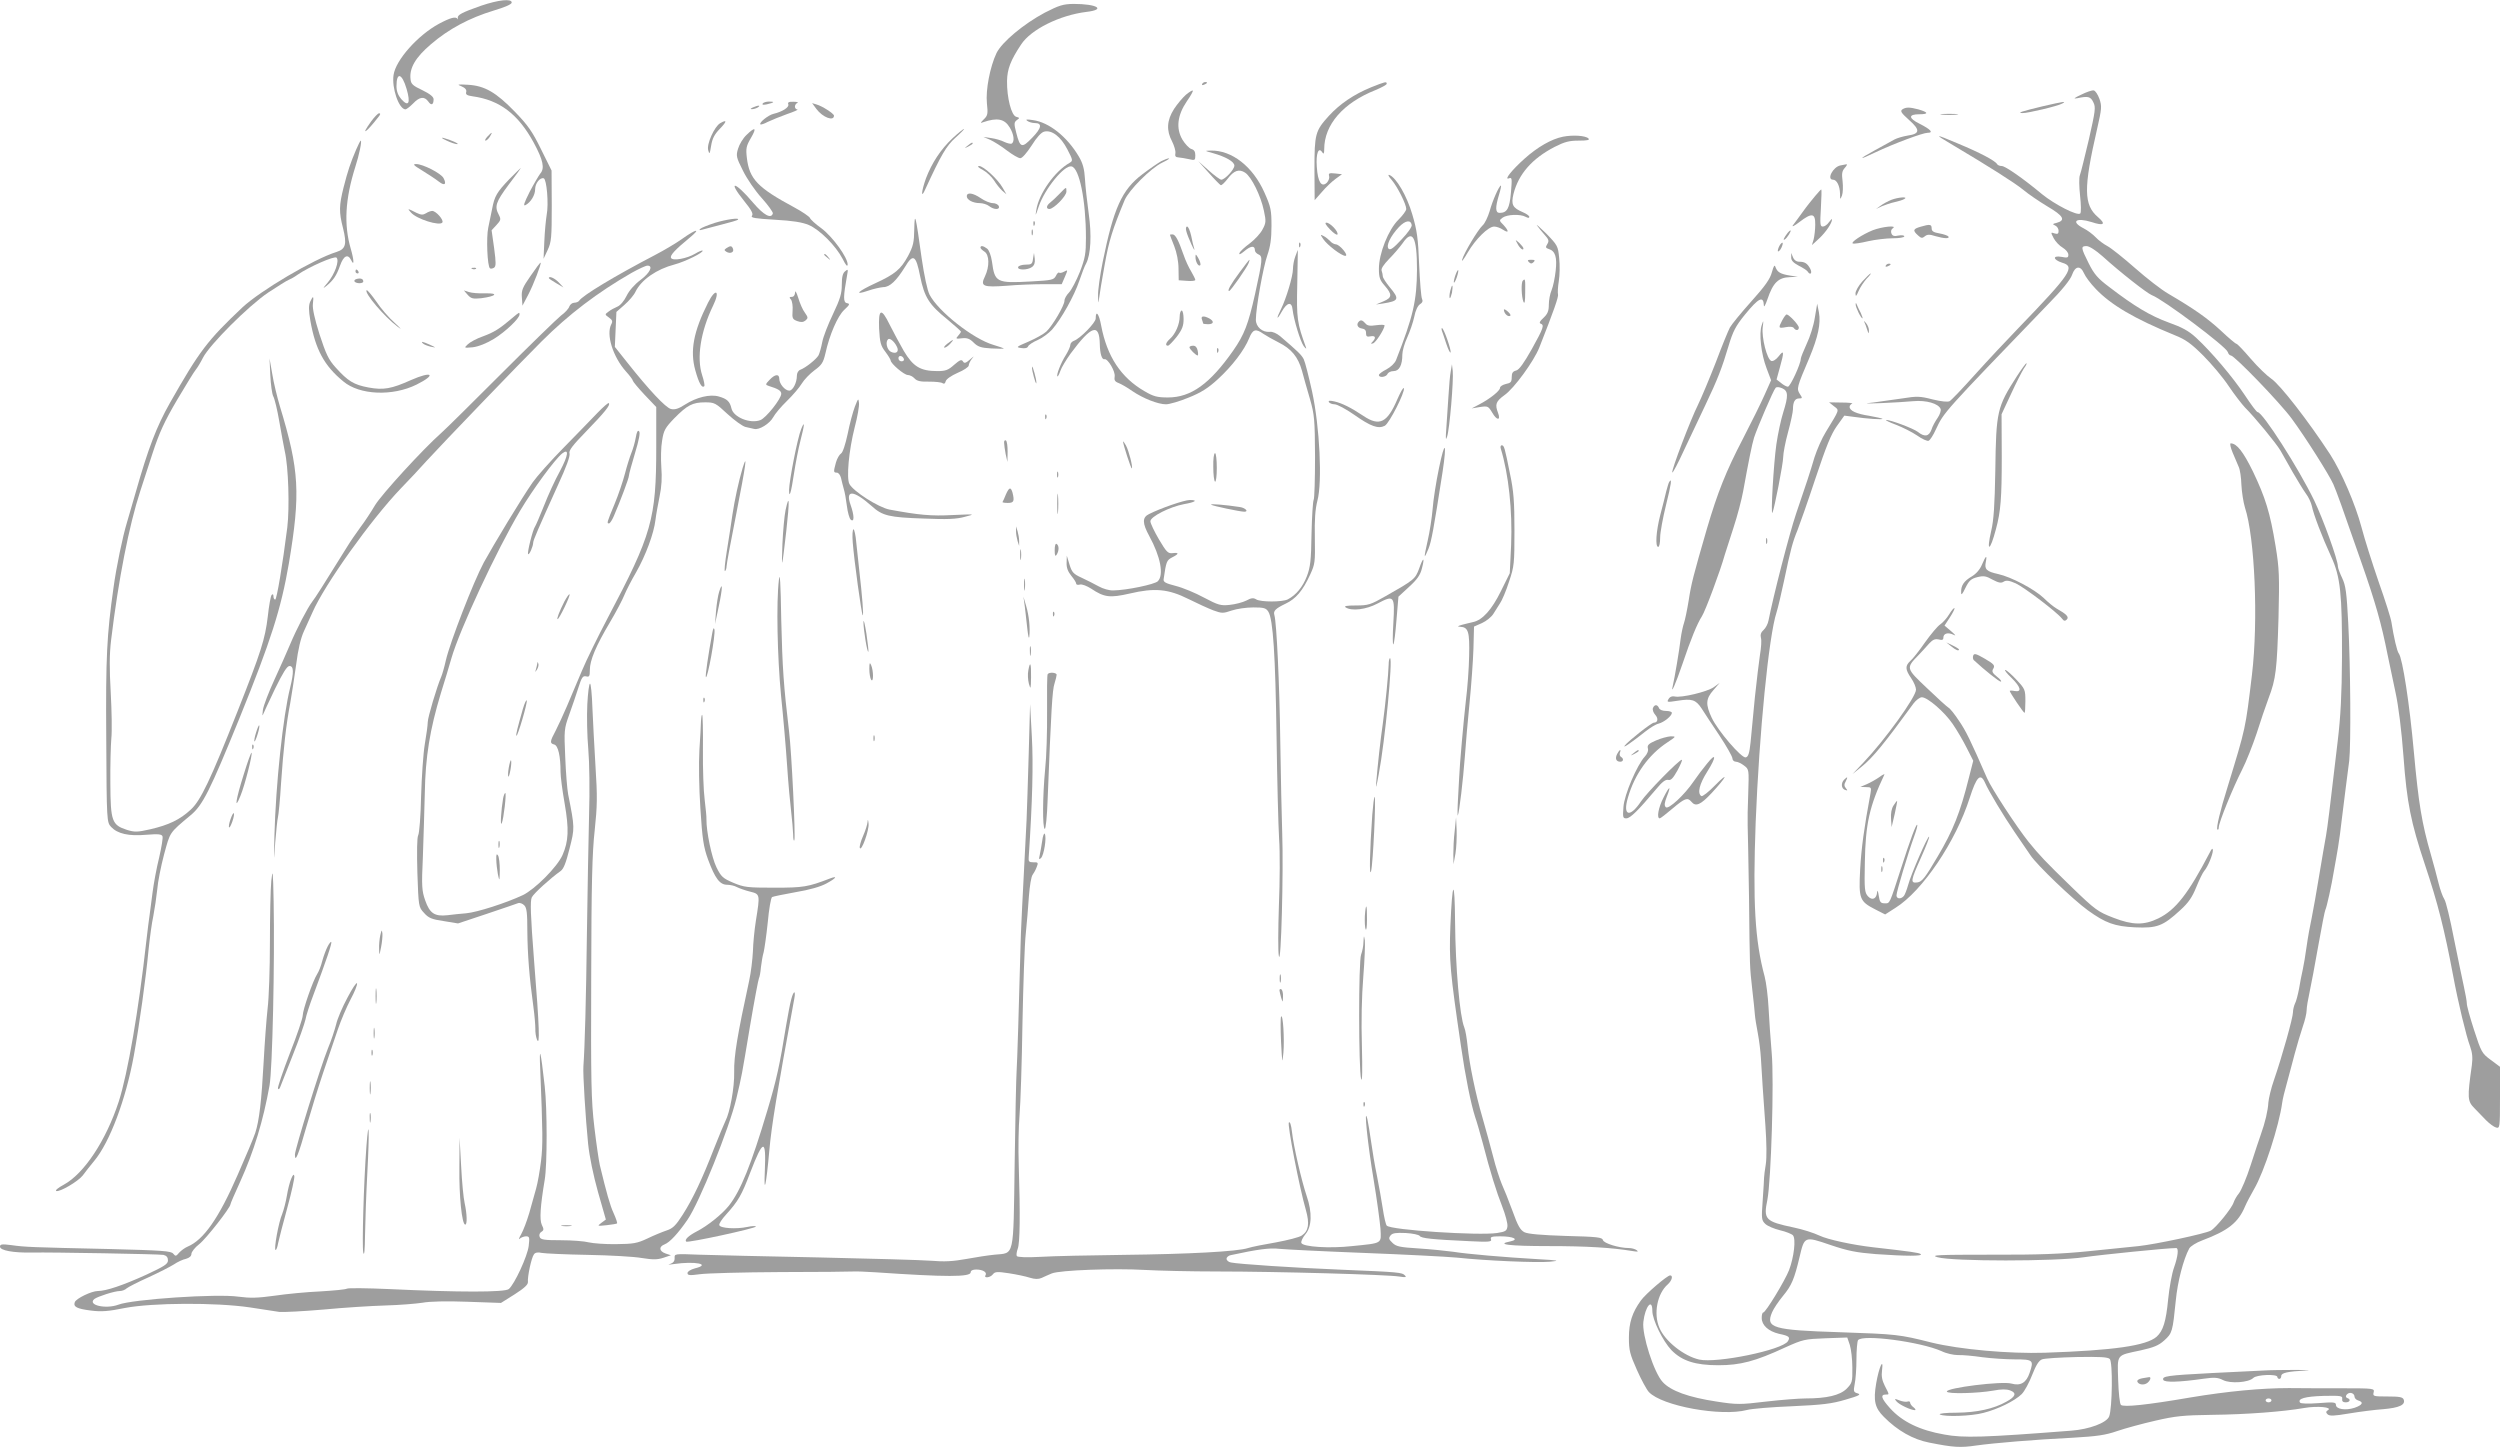 <?xml version="1.0" standalone="no"?>
<!DOCTYPE svg PUBLIC "-//W3C//DTD SVG 20010904//EN"
 "http://www.w3.org/TR/2001/REC-SVG-20010904/DTD/svg10.dtd">
<svg version="1.0" xmlns="http://www.w3.org/2000/svg"
 width="1280pt" height="741pt" viewBox="0 0 1280 741"
 preserveAspectRatio="xMidYMid meet">
<g transform="translate(0,741) scale(0.1,-0.1)"
fill="#9e9e9e" stroke="none">
<path d="M2464 7381 c-100 -35 -124 -48 -120 -64 1 -6 1 -9 -1 -4 -9 14 -36 7
-96 -25 -107 -58 -221 -185 -232 -262 -10 -66 27 -175 61 -176 5 0 23 14 39
30 33 35 58 38 78 10 15 -22 27 -17 27 12 0 12 -18 27 -57 46 -49 23 -59 32
-61 56 -7 57 25 112 105 180 91 78 196 134 321 172 57 17 92 32 92 41 0 21
-67 14 -156 -16z m-382 -427 c21 -72 10 -94 -28 -51 -16 19 -24 40 -24 66 0
74 28 67 52 -15z"/>
<path d="M5349 7345 c-107 -57 -219 -150 -247 -207 -33 -70 -56 -188 -49 -257
6 -54 4 -63 -16 -82 -18 -18 -19 -21 -4 -15 73 25 110 18 137 -27 21 -34 26
-72 10 -82 -5 -3 -22 1 -37 8 -15 8 -46 17 -68 20 l-40 6 35 -15 c19 -9 58
-33 86 -55 28 -21 58 -39 68 -39 10 0 33 27 58 65 26 42 49 67 64 71 39 10 85
-25 119 -91 29 -56 29 -58 11 -69 -76 -43 -158 -159 -170 -241 -6 -34 -4 -32
12 17 31 91 131 214 168 206 40 -7 74 -173 74 -366 0 -80 -4 -104 -31 -174
-18 -45 -43 -92 -55 -105 -13 -13 -24 -32 -24 -43 0 -24 -61 -128 -93 -158
-13 -12 -54 -35 -91 -51 -63 -27 -66 -29 -37 -33 19 -3 32 0 35 9 3 7 25 22
49 32 23 10 57 35 74 54 47 54 113 172 139 249 13 38 28 78 35 89 24 46 29
146 13 257 -8 59 -17 138 -19 176 -3 51 -11 80 -31 114 -60 102 -153 176 -235
187 -33 5 -40 4 -29 -4 8 -6 25 -11 38 -11 40 0 35 -26 -13 -75 -53 -55 -62
-53 -82 26 -12 46 -11 53 3 64 16 11 15 12 -3 17 -25 7 -48 98 -47 183 1 61
18 106 72 187 50 77 197 150 334 167 103 12 56 41 -66 41 -53 -1 -73 -7 -147
-45z"/>
<path d="M6155 6980 c-3 -6 1 -7 9 -4 18 7 21 14 7 14 -6 0 -13 -4 -16 -10z"/>
<path d="M7020 6963 c-88 -36 -160 -85 -216 -146 -70 -77 -74 -93 -74 -274 l1
-158 37 42 c20 24 52 54 70 67 l33 24 -36 4 c-29 3 -34 1 -30 -13 3 -9 -2 -24
-11 -34 -28 -27 -47 3 -52 81 -5 69 9 104 28 74 7 -11 10 -7 10 16 0 126 97
237 263 303 31 13 57 27 57 32 0 13 -7 11 -80 -18z"/>
<path d="M2363 6968 c19 -8 27 -18 24 -29 -4 -13 4 -18 32 -22 139 -19 234
-91 314 -238 48 -89 57 -131 33 -158 -7 -9 -32 -51 -54 -93 -29 -58 -35 -75
-21 -68 27 15 49 51 49 82 0 29 25 61 44 55 15 -5 26 -131 15 -187 -4 -25 -10
-85 -12 -135 l-4 -90 21 45 c19 40 21 64 21 226 l-1 181 -54 109 c-44 90 -67
123 -134 192 -96 99 -154 133 -240 138 -55 3 -58 2 -33 -8z"/>
<path d="M6072 6925 c-16 -14 -44 -47 -61 -73 -37 -58 -40 -110 -10 -166 11
-22 19 -49 17 -60 -3 -16 1 -21 16 -22 12 -1 36 -5 54 -9 30 -7 32 -6 32 20 0
19 -6 28 -20 32 -11 3 -32 25 -46 48 -34 58 -26 125 23 197 19 27 33 52 30 54
-2 3 -18 -7 -35 -21z"/>
<path d="M10655 6925 c-36 -17 -42 -22 -20 -18 56 12 69 9 83 -21 13 -25 10
-44 -23 -190 -21 -88 -41 -171 -46 -183 -5 -12 -4 -59 1 -105 5 -45 6 -86 1
-91 -14 -14 -131 46 -196 99 -96 80 -188 144 -206 144 -10 0 -21 4 -24 10 -11
18 -89 59 -200 105 -123 52 -126 51 -26 -8 190 -113 316 -193 359 -228 26 -22
82 -60 125 -86 82 -48 95 -71 47 -84 -21 -5 -23 -7 -7 -14 9 -4 17 -16 17 -27
0 -15 -5 -18 -21 -13 -20 7 -20 6 -4 -25 9 -17 30 -39 46 -48 16 -10 29 -25
29 -36 0 -16 -5 -17 -36 -11 -46 8 -43 -15 4 -30 69 -20 46 -55 -224 -335 -61
-63 -162 -171 -224 -240 -62 -69 -119 -129 -128 -134 -9 -5 -42 -2 -87 9 -65
17 -81 17 -156 5 -46 -7 -113 -16 -149 -21 -51 -5 -42 -6 40 -3 58 2 132 7
166 10 66 6 129 -12 140 -40 3 -8 -4 -29 -15 -45 -12 -17 -27 -44 -32 -61 -13
-35 -35 -39 -70 -11 -24 18 -139 61 -162 61 -6 -1 16 -12 51 -25 34 -13 83
-38 108 -55 25 -18 51 -29 58 -27 8 3 25 30 38 59 41 88 39 85 573 639 74 75
116 128 124 152 16 46 43 49 61 8 7 -17 34 -53 60 -80 79 -83 199 -153 404
-237 56 -22 85 -43 147 -105 42 -42 101 -112 130 -156 29 -43 67 -92 83 -109
52 -52 158 -181 182 -221 12 -21 41 -72 64 -113 24 -41 53 -89 66 -107 14 -18
27 -47 31 -65 8 -41 52 -157 99 -259 47 -102 56 -191 55 -514 -1 -191 -7 -305
-22 -430 -43 -366 -51 -432 -60 -485 -6 -30 -21 -122 -35 -204 -13 -82 -31
-179 -38 -215 -8 -36 -20 -102 -26 -146 -6 -44 -15 -98 -20 -120 -5 -22 -14
-66 -19 -98 -6 -31 -15 -66 -21 -76 -5 -11 -10 -31 -10 -44 0 -27 -55 -224
-97 -346 -15 -42 -27 -94 -29 -116 -2 -40 -16 -101 -39 -165 -7 -19 -30 -89
-51 -154 -21 -66 -49 -131 -60 -145 -12 -14 -24 -36 -28 -48 -9 -29 -91 -130
-117 -144 -30 -16 -284 -70 -369 -79 -41 -4 -156 -16 -255 -26 -137 -14 -257
-19 -500 -18 -278 0 -313 -2 -275 -13 75 -22 606 -22 750 0 89 13 426 47 472
47 14 0 9 -43 -11 -100 -11 -30 -24 -103 -30 -162 -11 -115 -26 -162 -59 -192
-53 -46 -218 -70 -572 -82 -183 -6 -437 17 -580 52 -166 42 -180 43 -470 53
-345 11 -381 22 -347 102 8 19 33 56 56 84 44 53 58 86 85 200 25 106 25 106
157 61 91 -31 134 -39 233 -47 156 -11 243 -11 230 0 -8 7 -50 13 -244 35
-104 12 -231 39 -275 60 -27 13 -86 32 -130 41 -147 31 -157 41 -136 142 19
98 35 612 22 753 -6 69 -13 172 -16 230 -3 58 -12 130 -20 160 -50 185 -61
380 -46 789 18 455 67 955 107 1076 7 22 24 94 38 160 34 163 45 202 69 260
11 28 53 147 92 265 55 165 80 227 110 269 l38 53 46 -6 c68 -10 154 -16 149
-10 -3 2 -33 9 -67 15 -66 10 -101 26 -101 46 0 6 6 14 13 16 6 3 -17 6 -53 6
l-65 1 25 -20 c28 -22 31 -12 -42 -132 -20 -32 -45 -90 -58 -130 -21 -72 -43
-139 -94 -288 -35 -104 -117 -423 -141 -546 -3 -18 -15 -40 -25 -49 -14 -12
-18 -25 -14 -41 4 -13 1 -52 -5 -87 -5 -34 -17 -132 -26 -217 -8 -85 -18 -189
-22 -230 -6 -58 -12 -75 -25 -78 -22 -4 -143 137 -174 203 -32 68 -31 97 9
142 l32 37 -30 -22 c-33 -24 -168 -56 -200 -48 -13 3 -25 -1 -32 -13 -10 -17
-8 -17 45 -9 75 12 94 6 124 -39 13 -21 54 -83 91 -138 37 -56 67 -109 67
-118 0 -9 8 -17 18 -17 9 0 28 -9 42 -20 25 -19 25 -20 21 -142 -3 -68 -4
-141 -3 -163 1 -22 4 -188 7 -370 4 -371 3 -347 17 -475 6 -52 12 -108 13
-125 1 -16 8 -59 15 -95 7 -36 14 -94 16 -130 5 -89 11 -180 23 -345 6 -86 7
-161 2 -195 -5 -30 -9 -62 -9 -70 0 -8 -3 -60 -7 -116 -7 -95 -6 -102 14 -121
12 -11 46 -25 75 -32 30 -7 60 -19 66 -26 16 -19 5 -112 -20 -178 -21 -54
-120 -217 -132 -217 -5 0 -8 -13 -8 -28 0 -37 34 -68 88 -81 53 -11 59 -17 46
-38 -28 -45 -364 -114 -454 -94 -79 18 -176 95 -204 163 -31 72 -11 175 43
222 22 20 28 46 12 46 -15 0 -127 -96 -150 -129 -44 -61 -61 -113 -61 -190 0
-65 5 -84 41 -165 22 -50 50 -101 61 -113 67 -72 371 -127 503 -92 22 6 126
15 230 19 156 7 205 13 275 34 69 20 80 26 61 32 -21 6 -22 10 -15 48 5 23 9
79 9 126 0 47 4 91 8 98 21 32 321 -8 428 -56 24 -12 62 -20 84 -20 22 1 78
-4 125 -11 46 -6 121 -11 166 -11 94 0 98 -4 76 -68 -17 -52 -47 -69 -93 -56
-48 14 -337 -22 -331 -41 3 -13 158 -9 237 5 42 8 68 8 87 1 35 -13 28 -32
-20 -58 -64 -36 -150 -55 -254 -56 -54 0 -93 -4 -86 -9 22 -13 161 -9 223 8
75 19 160 61 196 96 15 15 39 60 54 99 19 49 34 73 50 79 12 5 93 10 178 12
118 2 159 0 169 -10 16 -16 13 -252 -3 -294 -13 -33 -102 -66 -194 -73 -448
-35 -553 -38 -649 -20 -127 22 -217 66 -279 135 -45 50 -51 70 -21 70 18 0 18
-2 -6 45 -14 28 -18 50 -14 79 9 71 -16 15 -30 -67 -15 -89 -7 -125 39 -171
70 -71 150 -116 232 -132 125 -25 160 -27 241 -15 94 13 296 30 497 40 120 7
165 13 225 34 41 14 129 38 195 53 103 24 145 28 290 30 177 2 363 16 472 35
68 12 148 4 122 -11 -11 -7 -11 -12 -2 -21 10 -10 33 -9 110 4 54 9 132 19
175 22 82 7 115 22 105 49 -5 13 -21 16 -83 16 -72 0 -76 1 -71 21 5 20 3 21
-156 21 -89 0 -214 0 -278 1 -139 0 -313 -16 -504 -48 -221 -38 -343 -51 -356
-38 -6 6 -12 62 -14 127 -4 135 -12 125 115 152 67 15 92 25 121 51 41 37 43
45 59 204 9 96 39 212 69 267 6 11 36 30 66 41 133 50 185 91 220 175 8 19 29
58 46 88 51 87 128 324 144 443 2 17 13 62 24 100 10 39 29 106 40 150 12 44
30 106 41 138 11 31 20 69 20 85 0 15 7 56 15 92 8 36 28 144 45 240 17 95 33
178 36 182 6 10 32 126 44 201 6 31 15 85 21 120 6 34 14 98 19 142 5 44 14
116 20 160 6 44 14 107 18 140 9 80 7 474 -5 705 -8 156 -13 192 -31 230 -12
25 -22 52 -22 60 0 34 -76 243 -121 337 -81 167 -264 453 -290 453 -5 0 -34
39 -65 86 -62 93 -171 222 -250 295 -38 35 -71 53 -141 78 -93 34 -174 82
-303 181 -59 44 -78 66 -106 122 -40 80 -41 88 -11 88 14 0 47 -21 83 -53 88
-80 226 -188 251 -198 59 -22 380 -263 389 -291 3 -10 10 -18 16 -18 18 0 252
-242 312 -324 70 -95 192 -288 213 -336 18 -42 41 -105 140 -390 76 -216 106
-324 137 -480 10 -47 28 -134 41 -195 15 -68 31 -195 41 -330 17 -234 38 -337
109 -550 67 -200 101 -336 145 -570 25 -135 67 -310 87 -363 11 -31 14 -56 9
-95 -24 -170 -23 -185 14 -222 16 -16 43 -44 59 -61 17 -17 40 -34 51 -37 19
-5 20 -1 20 153 l0 158 -47 35 c-46 34 -49 40 -86 154 -21 65 -38 126 -37 137
0 10 -7 48 -15 85 -8 36 -31 147 -51 246 -19 99 -41 190 -49 201 -8 12 -21 48
-29 80 -8 33 -26 100 -40 149 -46 159 -63 261 -87 525 -22 246 -58 479 -77
504 -9 10 -26 84 -38 161 -2 17 -31 109 -65 205 -33 96 -73 222 -88 280 -32
120 -103 284 -161 374 -111 170 -256 357 -301 387 -21 14 -69 60 -105 102 -36
42 -69 77 -74 77 -4 0 -40 30 -80 68 -70 64 -132 108 -268 188 -35 20 -111 79
-170 131 -59 52 -123 103 -142 113 -19 10 -46 30 -60 45 -14 15 -42 36 -62 46
-68 35 -39 57 41 32 63 -21 75 -11 33 25 -74 63 -75 147 -5 451 24 105 25 117
12 155 -8 22 -21 42 -29 43 -8 2 -37 -8 -65 -22z m-2195 -6227 c0 -45 54 -155
98 -201 54 -55 122 -77 240 -77 112 0 189 20 342 91 91 41 100 43 206 47 l112
4 13 -38 c7 -22 13 -74 13 -116 1 -74 -1 -79 -29 -108 -34 -34 -102 -50 -210
-50 -33 0 -124 -7 -202 -16 -134 -16 -150 -16 -254 0 -145 22 -235 55 -276
100 -45 48 -107 242 -99 308 9 79 46 124 46 56z m3595 -438 c0 -8 8 -17 18
-20 31 -9 23 -24 -18 -38 -46 -15 -95 -7 -95 15 0 14 -12 15 -89 9 -52 -4 -92
-3 -95 3 -13 20 26 31 120 34 89 2 99 0 96 -15 -2 -12 4 -18 18 -18 22 0 28
16 8 22 -17 6 1 30 20 26 10 -2 17 -10 17 -18z m-425 -20 c0 -5 -7 -10 -15
-10 -8 0 -15 5 -15 10 0 6 7 10 15 10 8 0 15 -4 15 -10z"/>
<path d="M3905 6880 c-4 -7 3 -8 22 -4 38 9 42 14 10 14 -14 0 -29 -5 -32 -10z"/>
<path d="M4036 6876 c6 -15 -30 -38 -76 -49 -26 -6 -75 -45 -67 -54 3 -2 20 3
38 13 19 9 63 27 99 40 36 12 59 23 53 23 -7 1 -13 7 -13 15 0 8 6 17 13 19 6
3 -2 6 -20 6 -24 1 -31 -3 -27 -13z"/>
<path d="M10459 6866 c-111 -27 -133 -34 -104 -35 26 -1 182 36 204 49 23 13
9 11 -100 -14z"/>
<path d="M4180 6852 c32 -43 90 -65 90 -34 0 10 -60 49 -89 57 l-23 7 22 -30z"/>
<path d="M3855 6860 c-13 -6 -15 -9 -5 -9 8 0 22 4 30 9 18 12 2 12 -25 0z"/>
<path d="M9740 6850 c-12 -9 -6 -18 34 -54 58 -51 57 -71 -6 -80 -24 -4 -55
-13 -68 -20 -14 -8 -59 -32 -100 -55 -88 -48 -87 -54 2 -11 95 45 243 100 267
100 32 0 17 17 -40 46 -59 29 -59 49 -2 49 49 0 47 10 -5 25 -46 12 -63 12
-82 0z"/>
<path d="M1900 6788 c-57 -79 -26 -59 39 25 9 11 10 17 2 17 -6 0 -24 -19 -41
-42z"/>
<path d="M9943 6823 c20 -2 54 -2 75 0 20 2 3 4 -38 4 -41 0 -58 -2 -37 -4z"/>
<path d="M3687 6779 c-29 -17 -70 -107 -61 -138 6 -23 8 -21 15 23 6 37 17 58
45 87 37 38 37 49 1 28z"/>
<path d="M3822 6719 c-18 -17 -37 -49 -43 -70 -11 -36 -10 -44 25 -113 20 -41
63 -104 97 -141 33 -37 58 -72 56 -78 -9 -29 -46 -9 -101 55 -94 111 -134 118
-46 9 38 -47 48 -66 40 -76 -8 -10 16 -14 117 -20 92 -5 141 -13 174 -27 56
-24 138 -106 173 -173 17 -34 25 -43 26 -29 0 35 -75 140 -133 184 -31 22 -58
47 -60 54 -3 7 -39 32 -80 54 -188 101 -230 145 -243 253 -6 50 -3 62 21 103
31 53 22 59 -23 15z"/>
<path d="M4878 6703 c-61 -57 -107 -127 -137 -206 -24 -67 -27 -109 -4 -57 81
176 108 223 155 265 28 25 47 45 44 45 -4 0 -30 -21 -58 -47z"/>
<path d="M2495 6710 c-10 -11 -14 -20 -9 -20 5 0 15 9 22 20 7 11 11 20 9 20
-2 0 -12 -9 -22 -20z"/>
<path d="M8002 6710 c-59 -12 -130 -53 -196 -112 -65 -58 -108 -112 -80 -101
16 6 16 -1 10 -73 -7 -82 -20 -104 -58 -104 -22 0 -23 27 -3 93 8 26 12 47 10
47 -9 0 -43 -76 -58 -131 -9 -30 -25 -64 -36 -73 -24 -22 -96 -142 -105 -176
-4 -14 9 3 28 36 40 69 106 134 136 134 12 0 32 -7 45 -16 31 -20 32 -8 3 24
-23 23 -23 24 -4 38 23 16 89 19 117 4 13 -7 19 -7 19 0 0 5 -15 16 -32 23
-54 23 -62 39 -49 94 26 102 95 181 211 241 51 26 75 32 123 32 44 0 58 3 50
11 -15 15 -80 19 -131 9z"/>
<path d="M2285 6691 c22 -11 47 -19 55 -19 17 0 -32 22 -70 32 -14 3 -7 -3 15
-13z"/>
<path d="M1823 6643 c-29 -68 -42 -107 -64 -193 -23 -92 -24 -126 -3 -207 21
-84 14 -108 -33 -123 -116 -36 -390 -198 -482 -284 -179 -169 -220 -223 -371
-489 -69 -122 -111 -232 -175 -457 -15 -52 -35 -122 -45 -155 -22 -72 -55
-231 -69 -335 -34 -241 -40 -351 -37 -772 2 -426 3 -428 25 -452 33 -35 90
-48 180 -40 62 5 79 3 83 -8 3 -7 -5 -56 -17 -108 -13 -52 -28 -133 -34 -180
-6 -47 -13 -98 -15 -115 -3 -16 -10 -77 -17 -135 -39 -352 -95 -677 -141 -820
-65 -199 -177 -369 -282 -426 -28 -15 -45 -29 -38 -32 18 -6 112 49 136 80 11
16 38 49 59 75 79 95 161 313 202 537 28 154 62 398 76 546 6 58 16 134 24
170 7 36 16 97 20 135 3 39 19 120 35 180 32 117 25 108 136 201 62 51 99 126
249 494 163 402 214 563 254 795 60 359 54 476 -46 805 -14 47 -32 121 -39
165 l-14 80 4 -86 c2 -47 9 -96 15 -108 7 -12 21 -70 31 -129 10 -59 23 -127
28 -152 19 -81 25 -289 13 -390 -24 -190 -54 -370 -62 -370 -5 0 -9 8 -9 17 0
10 -3 13 -9 7 -5 -5 -14 -55 -20 -111 -14 -116 -34 -179 -154 -483 -140 -355
-190 -459 -240 -505 -56 -52 -113 -79 -208 -101 -66 -15 -80 -15 -119 -3 -77
25 -84 44 -85 237 -1 92 2 196 5 231 4 35 2 141 -3 234 -7 124 -7 196 2 271
37 307 92 587 149 761 11 33 39 121 63 194 35 107 61 163 126 274 45 76 88
146 96 155 8 10 24 36 36 60 34 67 232 265 334 334 49 32 96 62 105 65 10 4
30 15 45 26 59 41 190 98 200 88 16 -16 -9 -85 -46 -129 -24 -28 -26 -32 -7
-17 37 30 53 54 71 105 18 51 40 62 57 28 16 -34 15 -1 -2 58 -36 123 -29 254
23 419 20 61 35 135 28 135 -2 0 -13 -21 -24 -47z"/>
<path d="M4954 6664 c-18 -14 -18 -15 4 -4 12 6 22 13 22 15 0 8 -5 6 -26 -11z"/>
<path d="M6210 6626 c67 -19 110 -44 110 -64 0 -20 -49 -72 -67 -72 -6 0 -35
21 -64 47 l-54 48 54 -60 c29 -33 57 -61 61 -63 5 -2 20 13 35 32 33 44 59 52
90 32 33 -22 80 -118 96 -194 12 -55 11 -64 -7 -97 -10 -20 -40 -52 -65 -71
-26 -19 -50 -41 -53 -50 -4 -10 6 -6 25 10 33 28 54 30 54 5 0 -8 8 -17 19
-22 22 -9 20 -29 -18 -202 -35 -156 -55 -208 -112 -290 -119 -170 -216 -240
-334 -240 -55 0 -74 5 -120 32 -121 70 -192 178 -222 336 -11 61 -28 82 -28
36 0 -21 -81 -104 -112 -114 -10 -4 -18 -13 -18 -21 0 -8 -10 -31 -23 -52 -25
-39 -50 -103 -43 -109 2 -2 9 10 15 28 6 18 30 57 52 88 108 146 148 158 150
48 1 -49 11 -80 24 -76 17 4 57 -64 52 -89 -3 -18 1 -26 20 -33 13 -5 45 -23
70 -41 56 -38 132 -68 173 -68 17 0 69 15 115 34 65 26 101 49 151 95 73 67
135 148 160 210 18 45 33 50 72 22 15 -10 50 -30 78 -44 66 -33 100 -74 120
-145 8 -31 27 -97 41 -145 23 -81 25 -105 26 -296 0 -114 -3 -213 -7 -220 -4
-7 -9 -85 -11 -174 -2 -137 -6 -171 -24 -218 -21 -54 -55 -96 -98 -118 -28
-14 -138 -14 -161 0 -14 9 -26 8 -51 -6 -18 -9 -56 -19 -85 -22 -46 -5 -59 -1
-131 37 -44 24 -109 51 -145 60 -54 14 -65 20 -62 36 13 89 15 95 43 110 36
18 37 26 3 22 -24 -3 -32 6 -70 70 -24 41 -44 83 -44 93 0 24 99 74 173 88 58
10 72 21 29 21 -28 0 -150 -42 -209 -72 -35 -17 -35 -46 1 -112 58 -106 76
-200 44 -232 -16 -16 -159 -46 -228 -47 -20 -1 -54 9 -75 21 -22 12 -61 32
-87 44 -42 19 -50 28 -62 67 l-14 46 -1 -37 c-1 -25 7 -45 24 -66 14 -17 25
-34 25 -40 0 -6 9 -8 19 -5 11 3 36 -7 58 -21 67 -45 96 -48 197 -25 127 30
197 24 301 -28 44 -22 101 -48 127 -58 44 -16 50 -16 94 -1 26 9 76 16 111 16
54 0 65 -3 77 -22 24 -38 36 -221 42 -643 3 -220 9 -454 13 -520 5 -66 4 -219
-1 -341 -4 -122 -5 -239 0 -260 11 -51 24 432 17 628 -3 79 -7 292 -10 473 -4
300 -19 607 -30 645 -7 22 5 34 57 59 53 25 88 66 126 149 25 54 26 64 24 188
-2 94 2 147 13 190 26 96 12 378 -27 559 -17 77 -36 152 -43 166 -12 23 -30
40 -121 118 -17 14 -39 24 -52 22 -38 -4 -72 25 -72 62 0 60 38 272 59 331 15
43 21 83 21 149 0 81 -3 97 -36 171 -59 133 -167 218 -276 215 -32 -1 -31 -1
12 -13z"/>
<path d="M5946 6585 c-16 -9 -60 -39 -98 -68 -104 -79 -146 -172 -202 -447
-14 -69 -25 -147 -24 -175 1 -39 2 -42 5 -15 2 19 15 98 29 175 22 124 40 180
102 330 22 52 134 164 192 192 25 12 41 22 35 22 -5 1 -23 -6 -39 -14z"/>
<path d="M2163 6536 c31 -19 69 -44 84 -56 29 -23 41 -14 24 18 -13 25 -106
72 -140 72 -20 0 -14 -6 32 -34z"/>
<path d="M9423 6563 c-38 -7 -72 -73 -38 -73 19 0 35 -31 36 -72 0 -31 1 -32
10 -9 5 13 6 46 3 73 -5 39 -3 52 11 68 10 11 14 19 9 19 -5 -1 -19 -4 -31 -6z"/>
<path d="M5032 6540 c20 -11 45 -35 57 -53 11 -18 30 -42 42 -53 l22 -19 -19
33 c-25 45 -99 112 -121 112 -11 -1 -4 -8 19 -20z"/>
<path d="M2608 6493 c-64 -67 -76 -87 -88 -151 -5 -26 -14 -69 -20 -97 -11
-50 -5 -201 9 -209 4 -3 13 -1 20 3 11 7 11 25 1 100 l-13 92 25 27 c22 24 24
29 12 52 -23 43 -16 65 50 154 36 47 64 86 63 86 -2 0 -28 -26 -59 -57z"/>
<path d="M7126 6488 c30 -36 74 -124 74 -148 0 -9 -18 -33 -40 -55 -51 -50
-100 -172 -100 -251 0 -45 5 -59 30 -87 39 -45 38 -61 -7 -80 l-38 -16 35 5
c83 13 87 22 35 84 -19 23 -35 48 -35 55 0 7 -3 20 -6 29 -4 10 10 31 38 60
25 25 55 61 69 80 51 76 74 34 74 -134 -1 -159 -19 -239 -107 -463 -6 -16 -27
-36 -49 -48 -22 -11 -39 -24 -39 -29 0 -16 37 -11 44 5 3 8 17 15 31 15 29 0
45 30 45 85 0 18 11 57 25 87 13 29 30 77 36 106 6 32 18 57 29 64 13 8 16 17
11 27 -5 9 -11 88 -15 176 -5 134 -11 176 -35 257 -28 96 -82 188 -117 202
-10 4 -5 -7 12 -26z m102 -230 c2 -9 -21 -42 -52 -74 -41 -44 -57 -56 -66 -48
-15 15 9 65 53 112 33 34 60 38 65 10z"/>
<path d="M5424 6417 c-17 -18 -39 -38 -48 -45 -19 -15 -21 -32 -3 -32 22 0 87
66 87 89 0 26 1 26 -36 -12z"/>
<path d="M9294 6407 c-16 -19 -45 -55 -64 -82 -19 -27 -42 -57 -50 -68 -8 -11
7 -4 34 17 63 48 81 45 80 -14 0 -25 -4 -58 -8 -75 l-9 -30 38 35 c34 32 65
78 65 97 0 4 -7 -3 -16 -15 -8 -12 -22 -22 -31 -22 -14 0 -15 12 -10 95 3 52
4 95 2 95 -2 0 -16 -15 -31 -33z"/>
<path d="M4950 6405 c0 -18 31 -35 67 -35 15 0 37 -7 47 -15 26 -20 57 -20 50
0 -4 8 -17 15 -31 15 -13 0 -41 11 -61 25 -41 28 -72 32 -72 10z"/>
<path d="M9684 6387 c-17 -7 -42 -20 -55 -30 l-24 -17 30 14 c17 7 46 17 65
21 19 4 42 11 50 16 23 13 -29 10 -66 -4z"/>
<path d="M2104 6322 c29 -34 149 -71 161 -51 8 13 -33 59 -52 59 -7 0 -22 -5
-32 -12 -15 -9 -25 -9 -48 2 -47 24 -49 24 -29 2z"/>
<path d="M4681 6236 c-1 -67 -5 -86 -32 -137 -37 -68 -67 -93 -167 -139 -89
-41 -113 -64 -39 -39 28 10 65 18 80 19 33 0 67 33 111 104 41 69 56 60 77
-48 22 -108 46 -146 139 -221 38 -32 70 -60 70 -63 0 -3 -7 -13 -15 -22 -13
-14 -11 -16 20 -12 26 3 40 -2 60 -22 21 -21 37 -27 90 -30 36 -2 65 -2 65 0
0 1 -24 9 -53 18 -104 30 -284 172 -328 258 -11 22 -27 96 -40 185 -31 223
-36 245 -38 149z"/>
<path d="M3660 6269 c-36 -12 -69 -25 -75 -31 -7 -7 -4 -8 10 -4 11 3 56 15
99 26 44 11 82 22 84 25 12 12 -59 2 -118 -16z"/>
<path d="M5291 6264 c0 -11 3 -14 6 -6 3 7 2 16 -1 19 -3 4 -6 -2 -5 -13z"/>
<path d="M6810 6235 c19 -20 36 -31 38 -25 5 15 -38 60 -57 60 -10 0 -3 -12
19 -35z"/>
<path d="M7870 6255 c8 -11 25 -33 39 -48 21 -23 23 -31 13 -47 -10 -16 -8
-20 8 -25 33 -10 43 -42 35 -112 -4 -36 -13 -80 -21 -99 -8 -18 -14 -52 -14
-74 0 -32 -6 -47 -27 -67 -19 -17 -24 -27 -15 -30 20 -7 15 -22 -45 -130 -41
-73 -65 -106 -80 -110 -17 -4 -23 -12 -23 -34 0 -25 -5 -30 -30 -35 -16 -4
-30 -12 -30 -20 0 -15 -53 -57 -107 -85 l-38 -20 42 7 c41 6 43 5 64 -30 23
-40 44 -40 29 0 -17 44 -11 59 33 91 49 34 150 173 178 243 75 190 100 262 96
273 -2 7 -1 37 4 67 5 30 6 84 2 119 -6 61 -8 65 -66 125 -34 33 -55 52 -47
41z"/>
<path d="M9833 6249 c-38 -11 -41 -19 -13 -44 16 -15 22 -16 35 -5 12 10 24
11 54 1 46 -13 74 -14 67 -2 -4 5 -24 12 -46 16 -30 5 -40 11 -40 26 0 21 -9
22 -57 8z"/>
<path d="M6074 6226 c3 -13 15 -43 26 -67 11 -24 18 -35 15 -24 -4 11 -11 41
-16 67 -6 27 -15 48 -21 48 -6 0 -8 -10 -4 -24z"/>
<path d="M9588 6231 c-54 -22 -116 -63 -101 -68 6 -2 41 3 78 12 36 8 93 15
126 15 32 0 59 4 59 10 0 5 -13 7 -30 4 -22 -5 -31 -2 -36 11 -4 10 -1 21 7
26 26 17 -54 9 -103 -10z"/>
<path d="M5282 6220 c0 -14 2 -19 5 -12 2 6 2 18 0 25 -3 6 -5 1 -5 -13z"/>
<path d="M3494 6188 c-32 -23 -95 -60 -139 -83 -207 -108 -373 -208 -390 -235
-3 -5 -15 -10 -25 -10 -10 0 -21 -9 -25 -19 -3 -11 -22 -32 -43 -47 -20 -16
-156 -148 -302 -294 -146 -146 -285 -284 -310 -306 -95 -84 -307 -316 -340
-371 -19 -32 -52 -83 -75 -113 -22 -30 -53 -75 -68 -100 -126 -203 -161 -258
-178 -280 -25 -33 -80 -139 -114 -220 -15 -36 -51 -117 -80 -180 -29 -63 -56
-133 -59 -155 -3 -22 -3 -33 0 -25 3 8 31 68 62 133 41 84 62 117 74 117 22 0
23 -31 4 -109 -37 -146 -74 -495 -81 -761 -3 -140 -3 -141 4 -35 5 61 11 119
14 130 3 11 11 90 16 175 12 176 26 301 47 410 7 41 21 129 30 195 10 80 24
139 41 175 14 30 33 73 43 95 62 142 298 473 453 635 40 41 99 104 131 140 69
76 491 515 587 610 141 141 289 253 463 353 36 20 72 37 81 37 31 0 13 -37
-35 -73 -31 -23 -59 -55 -72 -82 -12 -25 -32 -49 -47 -55 -14 -6 -35 -17 -46
-26 -19 -14 -19 -14 3 -30 17 -12 20 -19 12 -34 -28 -52 8 -167 75 -242 19
-21 35 -42 35 -47 0 -4 27 -37 60 -72 l60 -63 0 -203 c0 -371 -22 -448 -248
-876 -49 -93 -109 -215 -132 -270 -24 -56 -58 -138 -77 -182 -19 -44 -45 -101
-58 -126 -30 -56 -31 -65 -7 -71 20 -6 32 -60 32 -141 0 -22 9 -94 21 -161 23
-133 20 -193 -11 -264 -27 -61 -141 -175 -203 -205 -85 -40 -234 -88 -290 -93
-29 -2 -72 -7 -97 -10 -65 -7 -90 10 -113 76 -17 49 -19 72 -12 220 3 91 8
239 10 329 3 186 26 326 82 511 20 63 44 144 54 179 43 149 231 552 352 756
66 111 178 263 215 293 37 29 32 -9 -11 -90 -25 -45 -62 -126 -82 -178 -21
-52 -41 -99 -45 -105 -12 -15 -42 -136 -36 -142 6 -6 26 41 26 59 0 12 26 72
127 295 42 91 63 148 59 161 -5 15 15 41 85 113 95 98 126 136 116 145 -3 3
-29 -20 -59 -51 -29 -30 -107 -111 -173 -178 -66 -67 -137 -147 -158 -177 -57
-82 -197 -314 -250 -410 -53 -99 -172 -406 -194 -500 -8 -36 -19 -74 -24 -85
-22 -51 -69 -208 -69 -233 0 -15 -7 -65 -15 -112 -8 -47 -16 -167 -19 -267 -2
-100 -9 -190 -15 -200 -6 -12 -7 -84 -4 -193 6 -171 6 -174 34 -204 23 -26 39
-33 101 -42 l73 -12 147 49 c81 27 153 52 161 55 8 3 22 -2 31 -11 13 -13 16
-39 16 -133 1 -117 10 -236 31 -387 6 -44 10 -94 10 -112 -1 -17 3 -42 8 -55
16 -39 13 61 -14 396 -19 244 -21 314 -12 332 11 21 96 98 147 134 16 11 28
43 46 115 27 106 27 106 -7 278 -5 26 -12 112 -15 190 -6 137 -6 145 20 217
15 41 36 104 47 138 17 54 23 63 40 59 16 -4 19 0 19 33 0 49 31 123 103 244
32 54 65 117 74 140 9 22 36 75 60 116 49 86 91 199 99 268 3 26 13 80 21 120
11 51 13 98 9 150 -3 43 -2 104 4 136 8 53 16 66 62 114 67 68 94 82 158 82
48 0 54 -3 115 -60 35 -32 76 -62 92 -66 15 -3 35 -8 44 -10 26 -7 80 27 98
60 9 17 40 54 70 83 30 29 64 69 76 89 12 20 42 51 65 68 37 27 45 39 56 86
21 96 63 193 97 224 28 26 30 31 13 34 -19 4 -19 31 1 142 6 32 5 34 -10 21
-12 -9 -17 -29 -17 -69 0 -45 -8 -72 -45 -150 -25 -52 -50 -116 -55 -143 -5
-27 -14 -58 -19 -68 -11 -20 -66 -64 -93 -74 -11 -4 -18 -17 -18 -31 0 -36
-21 -76 -39 -76 -22 0 -51 35 -51 60 0 27 -22 25 -50 -5 -22 -23 -22 -25 -4
-31 49 -15 64 -25 64 -40 0 -26 -78 -124 -107 -135 -53 -20 -138 15 -148 60
-8 35 -22 49 -65 61 -45 13 -114 -4 -172 -41 -34 -22 -53 -28 -73 -23 -27 7
-111 96 -225 240 l-62 78 4 89 4 90 41 36 c23 20 49 50 57 68 30 61 108 115
200 139 53 14 151 62 143 71 -3 2 -20 -5 -38 -16 -42 -25 -114 -38 -123 -22
-8 12 20 42 94 103 61 50 37 48 -36 -4z"/>
<path d="M9153 6218 c-20 -26 -26 -41 -15 -34 12 7 36 46 29 46 -3 0 -9 -6
-14 -12z"/>
<path d="M5990 6208 c0 -2 10 -28 22 -58 13 -33 22 -79 22 -115 l1 -60 43 -3
c23 -2 42 0 42 5 0 4 -10 24 -21 43 -12 19 -30 58 -39 85 -27 77 -42 105 -57
105 -7 0 -13 -1 -13 -2z"/>
<path d="M6775 6186 c20 -30 93 -86 113 -86 20 0 -29 59 -49 59 -9 1 -22 8
-29 17 -8 8 -22 20 -32 25 -19 10 -19 9 -3 -15z"/>
<path d="M7769 6163 c12 -24 31 -39 31 -25 0 5 -10 17 -21 28 -22 19 -22 19
-10 -3z"/>
<path d="M6651 6154 c0 -11 3 -14 6 -6 3 7 2 16 -1 19 -3 4 -6 -2 -5 -13z"/>
<path d="M9110 6150 c-6 -12 -9 -24 -7 -27 3 -2 11 5 17 17 6 12 9 24 7 27 -3
2 -11 -5 -17 -17z"/>
<path d="M3720 6140 c-13 -9 -13 -11 -1 -19 19 -12 41 -3 34 15 -6 16 -13 17
-33 4z"/>
<path d="M5020 6142 c0 -4 9 -13 20 -20 26 -16 27 -77 3 -127 -25 -51 -11 -57
112 -48 55 5 141 8 191 8 l90 0 16 37 c16 37 16 38 -4 27 -11 -6 -22 -8 -25
-5 -4 3 -11 -4 -17 -17 -11 -20 -20 -22 -126 -28 -178 -10 -187 -5 -201 101
-5 33 -15 59 -25 67 -20 15 -34 17 -34 5z"/>
<path d="M6632 6097 c-7 -18 -12 -47 -12 -64 0 -37 -35 -153 -61 -205 -26 -52
-23 -61 4 -13 27 48 51 52 55 10 6 -52 40 -164 57 -187 10 -13 15 -16 12 -8
-46 127 -49 148 -45 325 2 96 3 175 3 175 -1 0 -6 -15 -13 -33z"/>
<path d="M4220 6106 c0 -2 8 -10 18 -17 15 -13 16 -12 3 4 -13 16 -21 21 -21
13z"/>
<path d="M5289 6085 c-3 -27 -8 -30 -38 -30 -19 0 -36 -6 -38 -12 -6 -17 48
-17 71 0 12 9 16 22 14 42 l-4 30 -5 -30z"/>
<path d="M6121 6095 c-1 -24 15 -52 24 -43 4 3 0 19 -9 35 -13 23 -15 24 -15
8z"/>
<path d="M9171 6093 c-1 -16 10 -28 38 -43 22 -11 42 -24 46 -30 13 -21 25
-10 14 13 -15 28 -28 37 -57 37 -14 0 -26 8 -32 23 l-9 22 0 -22z"/>
<path d="M6347 6016 c-46 -62 -65 -96 -54 -96 8 0 92 121 100 143 4 9 5 17 4
17 -2 0 -24 -29 -50 -64z"/>
<path d="M7828 6068 c9 -9 15 -9 24 0 9 9 7 12 -12 12 -19 0 -21 -3 -12 -12z"/>
<path d="M2717 5998 c-42 -60 -48 -75 -45 -111 l3 -42 29 55 c27 51 69 161 64
165 -2 2 -25 -29 -51 -67z"/>
<path d="M9072 6016 c-9 -34 -34 -70 -106 -150 -52 -58 -101 -118 -109 -133
-8 -15 -41 -95 -72 -178 -32 -82 -73 -180 -91 -217 -38 -76 -137 -335 -132
-347 2 -5 30 48 62 118 33 69 81 171 107 226 63 132 86 192 119 303 23 77 37
103 84 161 71 87 95 98 97 47 0 -12 8 2 18 31 29 86 56 112 115 114 l41 2 -40
6 c-49 8 -64 17 -74 42 -5 16 -9 10 -19 -25z"/>
<path d="M9655 6050 c-3 -6 1 -7 9 -4 18 7 21 14 7 14 -6 0 -13 -4 -16 -10z"/>
<path d="M2418 6033 c7 -3 16 -2 19 1 4 3 -2 6 -13 5 -11 0 -14 -3 -6 -6z"/>
<path d="M1820 6020 c0 -5 5 -10 11 -10 5 0 7 5 4 10 -3 6 -8 10 -11 10 -2 0
-4 -4 -4 -10z"/>
<path d="M7451 5999 c-6 -18 -9 -34 -7 -36 2 -2 9 10 15 28 6 18 9 34 7 36 -2
2 -9 -10 -15 -28z"/>
<path d="M9536 5970 c-20 -22 -36 -50 -36 -63 1 -18 4 -15 16 13 8 19 27 47
41 63 15 15 24 27 21 27 -3 0 -22 -18 -42 -40z"/>
<path d="M1827 5982 c-9 -2 -15 -8 -12 -13 8 -12 45 -12 45 0 0 13 -12 18 -33
13z"/>
<path d="M2810 5986 c0 -2 17 -14 38 -26 l37 -22 -24 26 c-21 22 -51 35 -51
22z"/>
<path d="M7797 5973 c-10 -9 -7 -84 3 -108 6 -14 9 1 9 48 1 67 0 73 -12 60z"/>
<path d="M7425 5920 c-4 -17 -5 -34 -2 -36 2 -3 7 10 11 27 3 18 4 34 2 36 -2
3 -7 -10 -11 -27z"/>
<path d="M1877 5924 c-13 -13 89 -134 158 -186 25 -19 20 -13 -13 18 -30 26
-73 76 -96 111 -24 34 -46 60 -49 57z"/>
<path d="M4071 5913 c-1 -14 -7 -23 -17 -23 -13 0 -14 -3 -4 -14 6 -8 10 -34
8 -57 -3 -39 0 -44 24 -53 19 -7 31 -6 42 3 14 12 14 16 -3 40 -11 14 -26 49
-34 76 -9 29 -16 40 -16 28z"/>
<path d="M2395 5900 c17 -19 27 -21 68 -17 77 10 93 27 22 25 -33 -1 -71 2
-85 7 l-25 8 20 -23z"/>
<path d="M3625 5860 c-74 -147 -93 -246 -65 -346 18 -65 34 -94 46 -81 3 3 -2
29 -11 56 -29 89 -8 224 56 356 38 78 13 93 -26 15z"/>
<path d="M1588 5865 c-8 -19 -8 -43 1 -97 26 -147 71 -231 169 -311 83 -70
252 -77 375 -16 104 52 80 71 -29 23 -100 -45 -141 -52 -217 -38 -76 14 -106
33 -169 103 -36 40 -49 68 -82 169 -25 79 -37 133 -34 156 5 42 2 45 -14 11z"/>
<path d="M9501 5852 c-1 -14 27 -72 35 -72 2 0 -2 12 -9 28 -8 15 -17 34 -20
42 -4 10 -6 11 -6 2z"/>
<path d="M9292 5784 c-6 -40 -25 -100 -42 -135 -16 -35 -30 -70 -30 -76 0 -26
-54 -143 -66 -143 -6 0 -22 8 -35 19 l-23 18 17 62 c23 81 21 92 -6 57 -14
-18 -30 -27 -38 -24 -22 8 -50 120 -44 171 5 39 4 40 -5 12 -15 -42 -3 -148
25 -221 l23 -61 -33 -74 c-18 -41 -69 -144 -113 -229 -85 -163 -128 -272 -182
-455 -71 -245 -81 -284 -94 -370 -8 -49 -19 -101 -24 -115 -5 -14 -13 -50 -17
-80 -7 -61 -31 -201 -40 -240 -13 -53 14 7 49 110 43 128 76 208 100 245 17
26 94 232 117 315 6 19 26 82 45 140 19 58 41 141 49 185 27 149 45 240 56
275 16 49 99 243 110 254 5 6 18 5 34 -2 31 -14 32 -38 5 -124 -11 -34 -27
-108 -35 -163 -14 -98 -30 -370 -20 -350 10 22 55 252 55 285 0 19 11 77 25
128 14 51 25 104 25 117 0 37 10 55 31 55 18 0 18 2 4 23 -17 27 -16 33 49
185 45 108 59 175 49 232 l-9 45 -12 -71z"/>
<path d="M7700 5824 c0 -17 18 -36 30 -32 7 2 4 10 -9 22 -12 11 -21 15 -21
10z"/>
<path d="M6040 5790 c0 -40 -22 -90 -49 -114 -22 -20 -27 -36 -11 -36 5 0 25
21 45 46 28 37 35 56 35 90 0 24 -4 44 -10 44 -5 0 -10 -14 -10 -30z"/>
<path d="M2623 5782 c-66 -56 -93 -73 -150 -94 -32 -11 -67 -30 -78 -41 -20
-19 -20 -19 26 -15 30 4 68 19 108 43 60 37 131 105 131 125 0 13 0 13 -37
-18z"/>
<path d="M4501 5728 c4 -72 8 -88 32 -119 15 -20 27 -40 27 -44 0 -16 69 -75
88 -75 10 0 26 -8 35 -18 12 -13 30 -17 74 -16 32 0 63 -3 69 -8 8 -5 13 -2
16 10 3 11 29 29 61 43 31 13 57 30 57 38 0 8 8 24 17 35 12 15 9 13 -10 -4
-23 -20 -30 -22 -37 -10 -7 11 -16 7 -45 -18 -30 -27 -44 -32 -85 -32 -88 0
-125 23 -173 104 -23 40 -55 100 -72 134 -43 88 -58 82 -54 -20z m90 -91 c15
-27 -2 -42 -30 -28 -20 11 -29 50 -14 64 8 8 31 -10 44 -36z m37 -65 c2 -7 -3
-12 -12 -12 -9 0 -16 7 -16 16 0 17 22 14 28 -4z"/>
<path d="M9125 5770 c-21 -40 -20 -42 19 -35 20 4 36 2 40 -4 10 -15 26 -14
26 2 0 13 -50 67 -63 67 -3 0 -13 -13 -22 -30z"/>
<path d="M6154 5774 c3 -9 6 -18 6 -20 0 -2 11 -4 25 -4 30 0 33 15 6 30 -29
15 -44 12 -37 -6z"/>
<path d="M6957 5763 c-14 -14 -6 -32 16 -35 15 -2 22 -10 21 -24 0 -16 5 -20
23 -16 25 5 30 -7 11 -27 -11 -11 -10 -13 2 -9 14 4 57 71 59 91 1 5 -18 5
-42 2 -33 -5 -46 -3 -56 9 -15 17 -24 20 -34 9z"/>
<path d="M9545 5762 c4 -8 11 -26 15 -40 7 -22 8 -23 9 -6 1 11 -6 29 -15 40
-8 10 -12 13 -9 6z"/>
<path d="M7382 5718 c3 -7 13 -38 23 -68 10 -30 20 -50 22 -44 4 12 -35 124
-44 124 -3 0 -3 -6 -1 -12z"/>
<path d="M4850 5650 c-14 -11 -20 -20 -14 -20 6 0 19 9 29 20 23 25 17 25 -15
0z"/>
<path d="M2166 5651 c5 -5 23 -12 39 -16 30 -6 30 -6 -4 10 -38 17 -49 19 -35
6z"/>
<path d="M6090 5632 c0 -9 33 -42 42 -42 3 0 3 11 0 25 -3 16 -11 25 -23 25
-11 0 -19 -4 -19 -8z"/>
<path d="M6231 5614 c0 -11 3 -14 6 -6 3 7 2 16 -1 19 -3 4 -6 -2 -5 -13z"/>
<path d="M10326 5483 c-101 -157 -106 -178 -110 -482 -3 -175 -8 -255 -21
-309 -26 -113 -6 -106 24 8 25 92 30 160 30 372 l-1 217 48 103 c26 57 56 115
66 131 11 15 17 27 13 27 -3 0 -25 -30 -49 -67z"/>
<path d="M5286 5510 c4 -19 11 -44 15 -55 6 -14 7 -9 3 15 -4 19 -11 44 -15
55 -6 14 -7 9 -3 -15z"/>
<path d="M7428 5510 c-4 -19 -9 -78 -12 -130 -3 -52 -8 -126 -11 -165 -4 -52
-3 -63 4 -41 13 37 34 290 29 336 l-4 35 -6 -35z"/>
<path d="M7155 5367 c-52 -122 -92 -142 -175 -86 -63 42 -109 65 -149 74 -23
5 -31 4 -27 -4 4 -6 17 -11 29 -11 13 0 58 -24 101 -54 85 -60 123 -73 156
-56 23 12 104 172 98 192 -3 7 -17 -19 -33 -55z"/>
<path d="M4377 5328 c-10 -26 -27 -89 -37 -140 -12 -55 -25 -95 -34 -100 -8
-5 -20 -25 -26 -46 -13 -48 -13 -52 5 -52 8 0 17 -12 21 -27 3 -16 10 -40 14
-56 5 -15 12 -54 16 -87 4 -33 13 -65 20 -71 19 -15 18 22 -1 76 -28 79 14 77
108 -6 55 -50 88 -58 267 -64 119 -5 168 -3 210 9 55 14 55 14 -62 9 -110 -6
-173 0 -324 28 -56 11 -185 93 -205 131 -16 30 -3 172 27 290 14 53 24 109 22
125 -3 26 -4 24 -21 -19z"/>
<path d="M5351 5274 c0 -11 3 -14 6 -6 3 7 2 16 -1 19 -3 4 -6 -2 -5 -13z"/>
<path d="M4102 5213 c-19 -46 -61 -263 -62 -312 0 -48 11 -12 25 83 8 52 23
131 34 173 21 80 22 104 3 56z"/>
<path d="M3255 5169 c-4 -23 -14 -58 -22 -77 -8 -20 -23 -67 -33 -106 -10 -39
-34 -110 -54 -158 -39 -94 -40 -98 -28 -98 5 0 16 17 25 38 35 81 77 194 77
206 0 7 14 59 31 115 21 70 28 106 21 113 -7 7 -12 -4 -17 -33z"/>
<path d="M5141 5143 c0 -10 4 -36 8 -58 l9 -40 1 52 c0 28 -3 55 -9 58 -5 3
-10 -2 -9 -12z"/>
<path d="M5750 5149 c0 -13 41 -141 45 -137 6 6 -15 89 -30 117 -8 14 -14 23
-15 20z"/>
<path d="M7368 5015 c-15 -71 -30 -167 -33 -212 -4 -45 -15 -117 -25 -160 -10
-43 -17 -79 -15 -81 1 -1 10 16 19 39 15 38 26 97 72 393 23 153 12 166 -18
21z"/>
<path d="M11431 5093 c11 -27 25 -59 31 -73 7 -14 13 -56 14 -93 2 -37 10 -89
18 -115 51 -155 69 -579 36 -857 -34 -281 -30 -264 -125 -575 -38 -121 -59
-210 -52 -217 4 -3 7 1 7 11 0 24 73 204 120 296 21 41 54 125 74 185 19 61
47 142 61 180 38 99 43 147 51 413 5 212 4 250 -15 366 -28 171 -52 248 -116
382 -50 102 -83 144 -114 144 -5 0 -1 -21 10 -47z"/>
<path d="M7684 5113 c40 -130 60 -318 53 -492 l-7 -146 -45 -91 c-47 -96 -95
-149 -143 -159 -15 -3 -40 -10 -57 -14 -23 -7 -25 -9 -9 -10 42 -2 49 -25 46
-150 -1 -64 -9 -168 -17 -231 -11 -95 -32 -330 -34 -390 0 -8 -3 -58 -6 -110
-3 -52 -3 -90 -1 -85 8 17 27 183 36 300 4 61 15 184 24 275 9 91 18 216 20
278 l3 114 41 18 c22 10 48 31 58 47 9 15 25 40 34 54 10 14 31 63 46 110 27
80 28 93 28 264 0 146 -4 201 -23 290 -27 135 -30 145 -42 145 -6 0 -8 -8 -5
-17z"/>
<path d="M6212 5020 c0 -39 4 -73 9 -76 5 -3 9 29 9 70 0 42 -4 76 -9 76 -6 0
-10 -32 -9 -70z"/>
<path d="M3802 5013 c-19 -63 -41 -164 -52 -238 -5 -38 -18 -120 -28 -182 -10
-62 -15 -110 -10 -107 4 3 8 14 8 25 0 10 23 134 51 275 47 240 58 314 31 227z"/>
<path d="M5412 4980 c0 -14 2 -19 5 -12 2 6 2 18 0 25 -3 6 -5 1 -5 -13z"/>
<path d="M8546 4942 c-3 -5 -9 -26 -15 -48 -5 -21 -18 -75 -30 -119 -22 -85
-27 -165 -11 -165 6 0 10 21 10 48 0 26 14 101 30 166 27 109 32 143 16 118z"/>
<path d="M5150 4878 c-7 -18 -15 -35 -17 -38 -2 -3 11 -5 27 -5 31 0 35 9 24
53 -9 30 -17 28 -34 -10z"/>
<path d="M5413 4830 c0 -47 2 -66 4 -42 2 23 2 61 0 85 -2 23 -4 4 -4 -43z"/>
<path d="M4022 4798 c-6 -29 -13 -107 -16 -173 -5 -140 -3 -132 20 68 17 152
16 197 -4 105z"/>
<path d="M6201 4826 c6 -6 149 -36 170 -36 24 0 5 20 -23 24 -72 11 -153 18
-147 12z"/>
<path d="M5202 4690 c0 -14 4 -36 8 -50 l8 -25 0 25 c0 14 -4 36 -8 50 l-8 25
0 -25z"/>
<path d="M4366 4633 c7 -92 45 -367 51 -373 6 -6 -3 103 -17 225 -5 44 -12
110 -16 148 -3 37 -10 67 -14 67 -5 0 -7 -30 -4 -67z"/>
<path d="M9042 4640 c0 -14 2 -19 5 -12 2 6 2 18 0 25 -3 6 -5 1 -5 -13z"/>
<path d="M5400 4593 c0 -28 3 -34 10 -23 13 20 13 47 0 55 -6 4 -10 -9 -10
-32z"/>
<path d="M5223 4570 c0 -25 2 -35 4 -22 2 12 2 32 0 45 -2 12 -4 2 -4 -23z"/>
<path d="M10148 4520 c-10 -25 -30 -48 -52 -61 -41 -24 -56 -47 -55 -81 0 -18
5 -13 22 22 18 37 29 47 61 55 32 8 45 6 78 -13 31 -16 44 -19 57 -10 13 8 28
6 62 -9 43 -20 212 -148 237 -181 9 -12 15 -13 24 -4 13 13 -2 28 -52 56 -14
8 -44 32 -67 55 -48 45 -165 107 -233 122 -59 13 -70 24 -63 60 8 40 1 36 -19
-11z"/>
<path d="M7266 4499 c-20 -54 -25 -58 -173 -142 -75 -43 -88 -47 -150 -47 -48
0 -64 -3 -53 -10 31 -20 105 -11 163 20 85 45 89 40 81 -99 -4 -64 -4 -113 0
-110 4 4 11 60 16 125 l10 119 54 50 c41 37 58 61 66 94 16 60 7 61 -14 0z"/>
<path d="M3988 4441 c-14 -115 -8 -395 11 -593 11 -106 25 -267 31 -358 6 -91
16 -198 21 -238 5 -40 9 -92 10 -115 0 -23 3 -36 6 -29 7 17 -14 452 -27 557
-28 236 -34 323 -40 570 -3 194 -7 252 -12 206z"/>
<path d="M5243 4415 c0 -27 2 -38 4 -22 2 15 2 37 0 50 -2 12 -4 0 -4 -28z"/>
<path d="M3682 4380 c-6 -19 -13 -64 -16 -100 l-5 -65 19 90 c20 94 21 135 2
75z"/>
<path d="M2890 4331 c-26 -51 -41 -91 -35 -91 8 0 67 122 61 127 -2 3 -14 -14
-26 -36z"/>
<path d="M5247 4305 c3 -27 9 -79 13 -115 4 -36 8 -54 10 -40 5 44 -1 107 -16
157 l-14 48 7 -50z"/>
<path d="M9980 4265 c-12 -20 -33 -43 -46 -52 -13 -8 -48 -50 -78 -92 -29 -42
-63 -85 -75 -95 -27 -25 -27 -43 4 -88 14 -20 25 -47 25 -59 0 -37 -157 -255
-269 -373 l-56 -59 47 38 c57 46 115 117 265 323 13 17 32 32 43 32 29 0 116
-75 158 -137 22 -32 54 -87 72 -123 l33 -65 -23 -90 c-44 -176 -80 -267 -159
-400 -65 -111 -81 -130 -104 -133 -37 -5 -35 8 19 128 25 56 44 104 41 106 -6
7 -93 -193 -107 -246 -7 -25 -17 -51 -22 -57 -15 -18 -38 -16 -38 3 0 18 59
215 91 303 11 30 18 56 15 58 -5 6 -37 -80 -82 -221 -61 -188 -57 -181 -84
-181 -21 0 -26 6 -31 40 -3 22 -7 30 -8 19 -2 -36 -25 -47 -47 -23 -17 19 -19
36 -16 173 3 197 24 290 100 450 3 5 -9 0 -26 -13 -17 -12 -46 -28 -64 -36
l-33 -14 29 -1 c27 0 28 -2 23 -32 -33 -177 -47 -281 -53 -389 -8 -151 -3
-164 77 -205 l51 -26 53 34 c139 87 309 340 380 563 35 109 55 129 78 78 19
-44 95 -170 151 -252 28 -41 65 -95 82 -120 33 -50 219 -228 294 -282 90 -65
137 -82 241 -87 113 -5 143 6 232 88 42 38 61 66 82 118 15 37 33 74 40 82 19
21 45 85 45 107 -1 12 -6 9 -16 -12 -110 -211 -175 -294 -263 -337 -74 -36
-132 -35 -230 3 -80 31 -92 39 -215 158 -138 134 -162 160 -220 231 -60 75
-189 272 -212 325 -86 197 -109 244 -145 296 -21 32 -45 62 -53 66 -7 4 -57
49 -110 100 -109 103 -108 102 -42 170 17 18 41 44 54 59 18 19 29 24 48 20
18 -5 24 -2 24 9 0 22 24 29 52 15 15 -8 10 -1 -12 18 l-34 29 28 43 c15 23
25 44 23 46 -3 3 -15 -11 -27 -31z"/>
<path d="M5391 4264 c0 -11 3 -14 6 -6 3 7 2 16 -1 19 -3 4 -6 -2 -5 -13z"/>
<path d="M4421 4226 c-1 -34 19 -159 25 -153 2 2 -3 44 -10 93 -8 49 -14 76
-15 60z"/>
<path d="M3647 4170 c-20 -107 -37 -223 -33 -227 9 -9 50 217 44 244 -3 12 -7
6 -11 -17z"/>
<path d="M9990 4101 c24 -20 40 -26 40 -16 0 2 -15 12 -32 20 l-33 16 25 -20z"/>
<path d="M5273 4075 c0 -22 2 -30 4 -17 2 12 2 30 0 40 -3 9 -5 -1 -4 -23z"/>
<path d="M10103 4054 c-3 -9 -2 -19 3 -24 55 -51 129 -110 138 -110 6 1 -2 12
-19 25 -25 20 -28 28 -19 42 9 16 3 23 -43 50 -45 26 -55 29 -60 17z"/>
<path d="M7110 4008 c-1 -47 -17 -209 -30 -303 -12 -82 -26 -208 -34 -305 -3
-34 2 -16 13 45 33 174 73 595 58 595 -4 0 -7 -15 -7 -32z"/>
<path d="M2751 4013 c-1 -6 -4 -20 -7 -30 -5 -17 -5 -17 6 0 6 10 9 23 6 30
-3 9 -5 9 -5 0z"/>
<path d="M4451 3985 c0 -22 4 -47 9 -55 13 -19 13 46 0 75 -7 16 -9 11 -9 -20z"/>
<path d="M5265 3977 c-4 -18 -2 -49 3 -68 9 -31 10 -28 11 34 1 73 -5 86 -14
34z"/>
<path d="M10298 3940 c48 -47 56 -75 17 -68 -14 3 -25 3 -25 0 0 -7 70 -112
76 -112 2 0 4 27 4 60 0 59 -2 63 -46 110 -26 28 -52 50 -57 50 -6 0 8 -18 31
-40z"/>
<path d="M5364 3958 c-3 -5 -4 -90 -3 -191 1 -100 -3 -234 -10 -297 -13 -138
-14 -297 -2 -304 5 -3 12 63 15 152 18 460 24 560 35 592 6 19 11 40 11 45 0
12 -39 15 -46 3z"/>
<path d="M3007 3803 c-3 -60 -1 -162 5 -228 6 -69 8 -213 4 -340 -3 -121 -8
-393 -11 -605 -4 -331 -11 -587 -18 -680 -3 -36 11 -267 24 -395 7 -68 27
-163 51 -249 l40 -140 -23 -17 c-22 -17 -22 -17 27 -12 27 3 51 7 53 9 3 2 -5
25 -17 52 -19 41 -37 106 -71 247 -5 22 -18 110 -28 195 -16 136 -18 230 -16
765 1 483 5 639 18 755 13 123 14 172 4 325 -6 99 -13 235 -16 303 -2 67 -8
122 -12 122 -5 0 -11 -48 -14 -107z"/>
<path d="M3601 3824 c0 -11 3 -14 6 -6 3 7 2 16 -1 19 -3 4 -6 -2 -5 -13z"/>
<path d="M2677 3780 c-27 -95 -37 -134 -33 -137 6 -6 57 168 53 180 -2 7 -11
-13 -20 -43z"/>
<path d="M5267 3550 c-4 -140 -9 -293 -11 -340 -21 -407 -30 -577 -31 -650 -8
-303 -17 -592 -20 -635 -2 -27 -7 -241 -10 -475 -7 -487 0 -454 -103 -464 -31
-3 -97 -13 -145 -22 -66 -12 -112 -15 -180 -9 -51 4 -310 11 -577 17 -267 5
-542 12 -611 14 -125 5 -126 5 -125 -17 1 -16 -7 -25 -24 -31 -14 -4 -5 -4 20
0 109 16 194 -1 108 -22 -22 -6 -38 -16 -38 -24 0 -12 11 -13 63 -6 34 5 220
10 412 11 193 0 361 2 375 3 14 1 63 -1 110 -4 366 -25 490 -25 490 0 0 9 11
14 28 14 34 0 57 -14 48 -29 -11 -17 25 -13 38 5 10 13 22 14 81 5 39 -6 87
-16 108 -23 26 -8 44 -8 60 -1 12 6 36 16 52 23 41 17 321 27 475 18 69 -4
238 -8 375 -8 297 0 873 -16 930 -26 32 -5 38 -4 28 6 -14 15 -28 17 -323 29
-247 10 -529 29 -567 37 -13 2 -23 11 -23 19 0 8 10 17 23 19 134 29 198 38
247 32 30 -3 225 -13 434 -21 208 -8 422 -19 475 -24 149 -16 410 -27 476 -21
54 5 48 7 -60 13 -173 10 -360 26 -435 38 -36 5 -116 13 -177 17 -97 6 -115
10 -134 29 -19 18 -20 24 -9 38 10 12 28 14 77 12 36 -2 68 -9 72 -15 7 -12
62 -18 258 -27 98 -5 112 -3 107 10 -5 12 4 15 47 15 68 0 99 -16 52 -26 -77
-15 -7 -24 195 -24 199 0 323 -8 428 -25 29 -5 35 -4 24 4 -8 6 -26 11 -40 11
-50 0 -129 24 -133 41 -4 14 -29 17 -190 21 -126 4 -194 10 -212 19 -21 11
-34 33 -61 109 -19 52 -44 114 -55 138 -10 24 -31 87 -44 140 -14 53 -38 142
-54 197 -37 126 -68 279 -77 370 -4 39 -11 81 -17 95 -23 56 -45 304 -47 540
-2 228 -14 218 -24 -21 -7 -177 -2 -233 54 -614 23 -159 51 -297 73 -365 9
-25 25 -83 38 -130 39 -151 71 -253 101 -329 16 -41 28 -86 26 -100 -3 -23 -9
-27 -53 -34 -95 -14 -546 15 -565 38 -5 6 -14 45 -20 86 -6 41 -20 117 -30
169 -11 52 -24 131 -30 175 -6 44 -15 96 -19 115 -20 78 2 -133 32 -310 17
-102 32 -215 35 -251 4 -78 13 -73 -145 -89 -116 -13 -252 -4 -260 16 -3 8 7
28 21 45 33 39 35 112 6 196 -26 77 -67 254 -75 327 -4 35 -10 55 -16 49 -9
-9 54 -334 87 -448 20 -70 14 -108 -21 -131 -13 -9 -73 -24 -132 -35 -60 -10
-124 -23 -143 -29 -54 -18 -304 -31 -640 -35 -168 -2 -357 -6 -422 -10 -71 -4
-118 -2 -122 4 -3 5 -1 22 5 38 11 29 13 170 5 428 -3 83 -1 197 4 255 5 58
12 269 15 470 4 201 11 408 17 460 5 52 13 138 16 191 4 53 12 102 19 110 6 8
16 26 21 40 9 22 7 25 -17 24 -22 0 -26 4 -24 25 19 288 24 476 16 620 l-9
165 -7 -255z"/>
<path d="M8463 3785 c-3 -9 2 -24 12 -35 17 -19 13 -40 -7 -40 -12 0 -129 -92
-149 -117 -14 -18 34 15 107 73 23 18 52 36 66 39 28 7 68 40 68 55 0 6 -14
10 -30 10 -18 0 -33 6 -36 15 -8 19 -23 19 -31 0z"/>
<path d="M3589 3718 c0 -18 -4 -85 -8 -148 -4 -67 -2 -193 5 -300 10 -157 16
-196 39 -260 36 -97 60 -130 98 -130 15 0 38 -5 50 -12 12 -6 42 -17 67 -23
52 -13 52 -13 30 -150 -7 -44 -14 -114 -15 -155 -2 -41 -10 -109 -19 -150 -60
-276 -79 -388 -77 -469 2 -78 -22 -208 -45 -251 -7 -14 -33 -77 -58 -140 -60
-155 -109 -259 -161 -340 -35 -55 -51 -70 -82 -80 -21 -7 -65 -25 -98 -41 -53
-25 -72 -28 -160 -29 -55 -1 -118 4 -140 9 -22 6 -86 11 -143 11 -87 0 -104 3
-109 17 -4 10 0 21 9 26 13 8 13 14 2 36 -12 26 -8 93 15 231 13 77 13 362 0
478 -21 188 -29 216 -23 87 13 -324 14 -387 4 -470 -6 -49 -17 -112 -25 -140
-8 -27 -24 -84 -35 -125 -12 -41 -31 -91 -42 -110 -11 -19 -14 -29 -7 -22 7 6
22 12 32 12 18 0 19 -5 14 -49 -6 -52 -73 -197 -102 -221 -20 -17 -255 -17
-614 0 -112 5 -209 6 -215 2 -6 -4 -67 -10 -136 -14 -69 -3 -174 -13 -234 -22
-87 -12 -124 -13 -185 -5 -109 16 -543 -13 -615 -41 -65 -24 -160 -2 -123 29
17 13 104 41 131 41 11 0 27 6 35 14 9 7 59 33 111 56 52 24 111 54 130 66 19
13 47 26 63 29 17 5 27 14 27 25 0 10 18 33 40 50 35 27 160 187 160 204 0 4
22 55 49 114 71 156 119 315 151 494 15 84 27 635 21 943 -3 158 -5 171 -12
105 -4 -41 -7 -183 -7 -315 0 -132 -5 -285 -12 -340 -6 -55 -15 -176 -20 -270
-11 -203 -23 -304 -43 -365 -8 -25 -49 -122 -90 -215 -97 -223 -175 -334 -257
-368 -14 -6 -33 -20 -43 -31 -16 -19 -18 -19 -30 -5 -10 14 -56 17 -327 24
-401 9 -433 10 -502 20 -48 6 -58 5 -58 -8 0 -19 66 -32 165 -30 99 2 654 -8
672 -12 16 -4 23 -13 23 -28 0 -19 -18 -30 -112 -74 -119 -54 -205 -83 -247
-83 -32 0 -111 -38 -118 -57 -9 -24 11 -34 82 -43 54 -7 90 -4 174 13 140 27
466 29 641 3 63 -10 131 -20 150 -23 19 -2 121 3 225 12 105 10 248 19 319 21
72 2 156 9 189 14 36 7 125 9 230 5 l172 -6 70 44 c50 32 69 50 68 63 -3 27
18 126 31 142 6 9 20 12 40 7 17 -3 123 -8 236 -10 113 -2 237 -9 276 -16 57
-9 79 -9 110 1 l39 13 -27 9 c-34 12 -36 35 -5 47 26 10 69 56 117 126 61 88
214 469 250 620 29 123 26 107 70 371 22 130 43 241 46 246 3 4 8 30 10 56 3
26 9 61 14 77 4 17 14 85 21 153 6 67 16 125 22 129 5 3 59 14 120 25 72 12
128 28 159 45 50 27 59 41 17 25 -112 -43 -135 -47 -284 -47 -138 0 -155 2
-210 25 -54 23 -63 31 -87 80 -24 49 -52 184 -51 245 1 11 -4 56 -9 100 -6 44
-10 160 -9 258 1 97 -1 177 -4 177 -3 0 -5 -15 -6 -32z"/>
<path d="M1311 3659 c-7 -22 -11 -43 -8 -45 2 -2 9 14 16 37 7 22 11 43 8 45
-2 2 -9 -14 -16 -37z"/>
<path d="M4472 3630 c0 -14 2 -19 5 -12 2 6 2 18 0 25 -3 6 -5 1 -5 -13z"/>
<path d="M8479 3619 c-37 -16 -46 -24 -42 -40 4 -12 -3 -29 -15 -42 -40 -43
-106 -196 -110 -259 -4 -53 -3 -58 15 -58 20 0 62 42 152 149 31 38 49 51 62
48 14 -4 25 8 48 49 16 30 26 54 22 54 -14 0 -178 -167 -209 -213 -57 -86 -95
-75 -67 19 34 119 106 220 202 283 45 30 46 31 17 31 -16 -1 -50 -10 -75 -21z"/>
<path d="M1291 3584 c0 -11 3 -14 6 -6 3 7 2 16 -1 19 -3 4 -6 -2 -5 -13z"/>
<path d="M8280 3550 c-12 -23 -6 -40 16 -40 16 0 19 16 3 25 -6 4 -8 13 -5 21
8 21 -2 17 -14 -6z"/>
<path d="M8364 3554 c-18 -14 -18 -15 4 -4 12 6 22 13 22 15 0 8 -5 6 -26 -11z"/>
<path d="M1247 3442 c-40 -126 -49 -189 -16 -107 22 52 63 214 57 221 -3 2
-21 -49 -41 -114z"/>
<path d="M8739 3499 c-20 -24 -50 -64 -67 -89 -48 -71 -130 -146 -143 -133 -9
9 -7 22 5 54 24 60 14 57 -17 -5 -26 -50 -36 -106 -19 -106 4 0 33 23 65 50
63 53 77 59 97 35 22 -27 47 -16 104 45 77 83 91 114 17 39 -33 -34 -64 -58
-70 -55 -22 14 -10 62 30 125 48 76 47 102 -2 40z"/>
<path d="M2605 3480 c-4 -23 -5 -43 -2 -46 2 -3 7 14 11 37 4 23 5 44 2 46 -2
2 -7 -14 -11 -37z"/>
<path d="M9442 3418 c-17 -17 -15 -45 4 -52 14 -5 15 -4 5 8 -9 11 -10 20 -1
35 12 24 10 27 -8 9z"/>
<path d="M2576 3323 c-10 -58 -16 -148 -7 -128 10 23 25 155 18 155 -3 0 -8
-12 -11 -27z"/>
<path d="M7026 3238 c-13 -187 -16 -325 -6 -288 10 38 26 380 18 380 -3 0 -8
-42 -12 -92z"/>
<path d="M9695 3286 c-10 -15 -15 -40 -13 -68 l3 -43 16 68 c8 37 14 67 12 67
-1 0 -10 -11 -18 -24z"/>
<path d="M1180 3215 c-7 -20 -10 -39 -7 -41 3 -3 10 11 17 31 7 20 10 39 7 41
-3 3 -10 -11 -17 -31z"/>
<path d="M4442 3202 c-1 -13 -11 -45 -23 -72 -12 -27 -19 -54 -17 -61 8 -23
49 92 45 124 -2 22 -4 24 -5 9z"/>
<path d="M7448 3155 c-5 -38 -7 -92 -7 -120 l1 -50 10 55 c5 30 7 84 6 120
l-3 65 -7 -70z"/>
<path d="M5336 3104 c-4 -27 -10 -60 -13 -74 -5 -20 -3 -23 7 -13 15 14 30
107 19 124 -3 6 -10 -11 -13 -37z"/>
<path d="M2552 3085 c0 -16 2 -22 5 -12 2 9 2 23 0 30 -3 6 -5 -1 -5 -18z"/>
<path d="M2541 3010 c0 -19 4 -53 8 -75 8 -39 9 -38 10 20 0 33 -4 67 -9 75
-7 11 -10 6 -9 -20z"/>
<path d="M9641 3004 c0 -11 3 -14 6 -6 3 7 2 16 -1 19 -3 4 -6 -2 -5 -13z"/>
<path d="M9632 2960 c0 -14 2 -19 5 -12 2 6 2 18 0 25 -3 6 -5 1 -5 -13z"/>
<path d="M6988 2720 c-1 -28 0 -59 4 -68 4 -9 7 13 7 51 1 79 -6 89 -11 17z"/>
<path d="M1947 2621 c-4 -18 -7 -50 -6 -70 1 -36 1 -36 10 9 5 25 8 56 7 70
-3 22 -4 21 -11 -9z"/>
<path d="M6981 2588 c0 -20 -6 -49 -12 -65 -14 -34 -13 -593 0 -638 6 -18 7
47 4 168 -4 125 -1 256 7 355 7 86 10 171 8 187 -5 28 -5 28 -7 -7z"/>
<path d="M1677 2563 c-8 -15 -20 -48 -27 -73 -6 -25 -18 -55 -26 -67 -22 -34
-74 -184 -74 -212 0 -14 -29 -101 -66 -194 -36 -93 -63 -174 -61 -180 3 -7 8
-3 12 8 4 11 34 85 65 165 32 80 60 161 64 180 3 19 22 78 42 130 65 174 95
262 90 267 -2 3 -11 -8 -19 -24z"/>
<path d="M6552 2400 c0 -19 2 -27 5 -17 2 9 2 25 0 35 -3 9 -5 1 -5 -18z"/>
<path d="M1779 2302 c-26 -48 -52 -109 -58 -137 -7 -27 -25 -83 -42 -123 -37
-91 -169 -515 -169 -544 0 -45 19 1 59 144 23 80 62 206 87 280 25 73 58 171
74 218 16 47 45 115 65 153 20 37 35 74 33 82 -2 8 -24 -25 -49 -73z"/>
<path d="M1923 2310 c0 -36 2 -50 4 -32 2 17 2 47 0 65 -2 17 -4 3 -4 -33z"/>
<path d="M6551 2338 c1 -7 5 -24 9 -38 8 -24 8 -24 9 7 1 17 -3 35 -9 38 -5 3
-10 0 -9 -7z"/>
<path d="M4051 2293 c-6 -21 -17 -81 -26 -133 -33 -206 -50 -281 -96 -435 -82
-276 -137 -412 -197 -488 -35 -44 -110 -104 -165 -132 -42 -22 -63 -42 -54
-52 8 -8 357 68 357 77 0 4 -20 3 -44 -2 -56 -12 -138 -7 -143 9 -3 7 13 31
35 55 62 69 79 98 123 214 67 174 82 176 75 11 -6 -133 7 -78 23 103 11 125
39 295 128 778 8 44 -4 41 -16 -5z"/>
<path d="M6559 2205 c-3 -5 -3 -64 0 -130 6 -112 6 -115 12 -55 6 69 -2 202
-12 185z"/>
<path d="M1913 2120 c0 -25 2 -35 4 -22 2 12 2 32 0 45 -2 12 -4 2 -4 -23z"/>
<path d="M1902 2020 c0 -14 2 -19 5 -12 2 6 2 18 0 25 -3 6 -5 1 -5 -13z"/>
<path d="M1893 1840 c0 -30 2 -43 4 -27 2 15 2 39 0 55 -2 15 -4 2 -4 -28z"/>
<path d="M6981 1754 c0 -11 3 -14 6 -6 3 7 2 16 -1 19 -3 4 -6 -2 -5 -13z"/>
<path d="M1893 1685 c0 -22 2 -30 4 -17 2 12 2 30 0 40 -3 9 -5 -1 -4 -23z"/>
<path d="M1876 1540 c-14 -190 -23 -511 -16 -543 5 -21 8 10 9 91 1 67 6 212
12 322 11 204 8 300 -5 130z"/>
<path d="M2352 1433 c-2 -146 13 -293 30 -293 11 0 9 55 -3 110 -6 25 -14 110
-18 190 l-8 145 -1 -152z"/>
<path d="M1491 1375 c-7 -16 -17 -55 -22 -86 -5 -31 -16 -73 -24 -94 -19 -43
-44 -185 -34 -185 4 0 10 16 13 35 4 19 25 101 47 181 22 80 38 154 36 163 -3
11 -7 7 -16 -14z"/>
<path d="M2878 1133 c12 -2 32 -2 45 0 12 2 2 4 -23 4 -25 0 -35 -2 -22 -4z"/>
<path d="M11590 393 c-30 -1 -149 -7 -265 -13 -231 -12 -256 -16 -249 -35 6
-14 82 -12 207 6 56 8 73 6 99 -7 37 -19 131 -13 155 11 17 17 123 21 123 5 0
-5 5 -10 10 -10 6 0 10 7 10 15 0 16 33 23 125 28 33 2 11 3 -50 3 -60 0 -135
-1 -165 -3z"/>
<path d="M10967 353 c-16 -3 -26 -10 -24 -16 5 -17 35 -21 52 -7 16 13 20 31
8 29 -5 -1 -21 -4 -36 -6z"/>
<path d="M9710 235 c14 -17 74 -45 94 -45 6 0 3 7 -6 14 -10 7 -18 18 -18 24
0 6 -6 9 -13 6 -8 -3 -26 0 -42 6 -25 10 -27 9 -15 -5z"/>
</g>
</svg>
